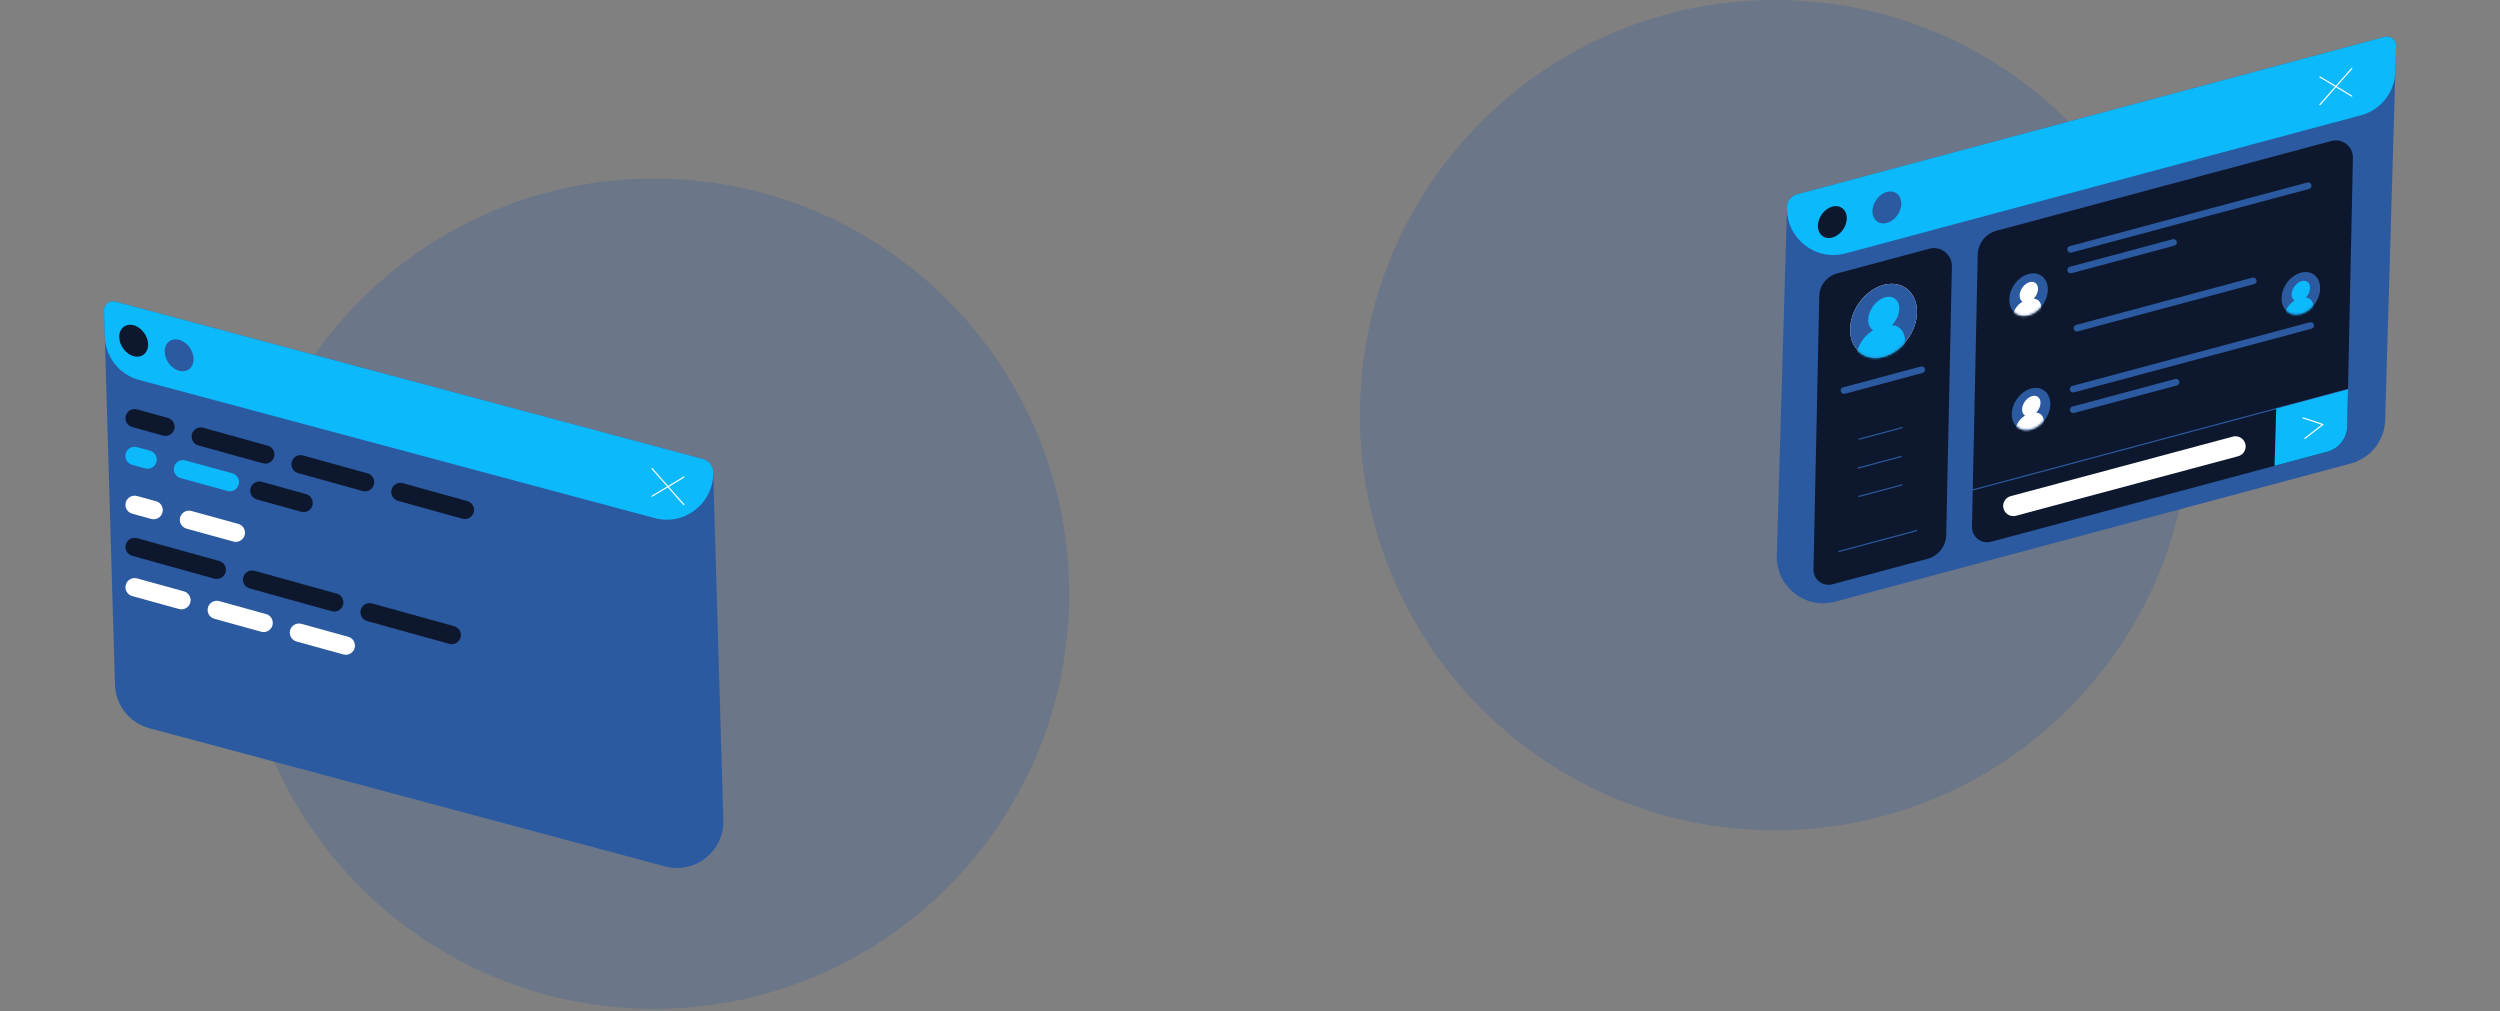 <svg width="1078" height="436" viewBox="0 0 1078 436" fill="none" xmlns="http://www.w3.org/2000/svg">
<rect x="0" y="0" width="1078" height="436" fill="#808080" stroke="none"/>
<g id="BlitCore Diagram">
<g id="code_screen">
<g id="ui">
<path id="Background" opacity="0.5" fill-rule="evenodd" clip-rule="evenodd" d="M944.401 179.011C944.401 277.876 864.255 358.022 765.39 358.022C666.525 358.022 586.379 277.876 586.379 179.011C586.379 80.146 666.525 0 765.39 0C864.255 0 944.401 80.146 944.401 179.011Z" fill="#2C5AA0" fill-opacity="0.5"/>
<g id="ui_screen">
<g id="ui_window">
<g id="Group-53">
<path id="Fill-3" fill-rule="evenodd" clip-rule="evenodd" d="M1033.2 19.809L1032.44 45.846L1028.48 181.13C1028.23 189.962 1022.2 197.577 1013.67 199.864L791.324 259.441C778.387 262.908 765.765 252.926 766.156 239.538L769.762 116.23L770.55 89.327C770.626 86.728 772.397 84.486 774.909 83.813L1028.29 15.921C1030.81 15.244 1033.28 17.195 1033.2 19.809Z" fill="#2C5AA0"/>
<path id="Fill-5" fill-rule="evenodd" clip-rule="evenodd" d="M1033.2 19.809L1032.88 30.966C1032.62 39.797 1026.59 47.412 1018.06 49.699L795.716 109.276C782.779 112.742 770.158 102.715 770.55 89.327V89.327C770.626 86.728 772.397 84.486 774.909 83.813L1028.29 15.921C1030.81 15.244 1033.28 17.195 1033.2 19.809Z" fill="#0CB9FB"/>
<path id="Fill-7" fill-rule="evenodd" clip-rule="evenodd" d="M796.332 94.087C796.332 97.775 793.543 101.511 790.103 102.433C786.663 103.354 783.874 101.113 783.874 97.425C783.874 93.738 786.663 90.002 790.103 89.08C793.543 88.158 796.332 90.4 796.332 94.087Z" fill="#0D182E"/>
<path id="Fill-9" fill-rule="evenodd" clip-rule="evenodd" d="M819.856 87.784C819.856 91.472 817.067 95.208 813.626 96.129C810.186 97.051 807.397 94.81 807.397 91.122C807.397 87.435 810.186 83.698 813.626 82.777C817.067 81.855 819.856 84.097 819.856 87.784Z" fill="#2C5AA0"/>
<path id="Fill-11" fill-rule="evenodd" clip-rule="evenodd" d="M1014.16 41.681C1014.1 41.699 1014.03 41.691 1013.97 41.653L1000.24 33.424C1000.12 33.352 1000.08 33.194 1000.16 33.073C1000.23 32.952 1000.39 32.912 1000.51 32.985L1014.23 41.214C1014.35 41.287 1014.39 41.444 1014.32 41.566C1014.28 41.625 1014.23 41.664 1014.16 41.681Z" fill="white"/>
<path id="Fill-13" fill-rule="evenodd" clip-rule="evenodd" d="M1000.44 45.358C1000.36 45.379 1000.27 45.362 1000.21 45.303C1000.1 45.209 1000.09 45.048 1000.18 44.941L1013.91 29.359C1014 29.253 1014.16 29.242 1014.27 29.336C1014.37 29.429 1014.38 29.591 1014.29 29.697L1000.57 45.28C1000.53 45.319 1000.49 45.345 1000.44 45.358Z" fill="white"/>
<path id="Fill-15" fill-rule="evenodd" clip-rule="evenodd" d="M1014.58 68.058L1012.46 167.9L1012.13 183.878C1012.02 188.996 1008.54 193.426 1003.6 194.751L858.575 233.61C854.35 234.742 850.22 231.503 850.312 227.13L852.795 109.786C852.898 104.943 856.187 100.749 860.865 99.496L1005.31 60.791C1010.05 59.522 1014.68 63.154 1014.58 68.058Z" fill="#0D182E"/>
<path id="Fill-17" fill-rule="evenodd" clip-rule="evenodd" d="M784.465 127.707L781.972 245.533C781.88 249.861 785.967 253.066 790.147 251.945L831.133 240.963C835.814 239.709 839.104 235.514 839.207 230.668L841.656 114.916C841.766 109.749 836.886 105.921 831.893 107.259L792.15 117.908C787.695 119.102 784.563 123.095 784.465 127.707Z" fill="#0D182E"/>
<path id="Fill-19" fill-rule="evenodd" clip-rule="evenodd" d="M829.009 160.815L795.5 169.794C794.735 169.999 793.949 169.545 793.744 168.78C793.538 168.015 793.992 167.228 794.757 167.023L828.266 158.045C829.031 157.84 829.818 158.294 830.023 159.059C830.228 159.824 829.774 160.61 829.009 160.815Z" fill="#2C5AA0"/>
<path id="Fill-21" fill-rule="evenodd" clip-rule="evenodd" d="M995.662 81.463L893.213 108.914C892.448 109.119 891.662 108.665 891.457 107.9C891.252 107.134 891.706 106.348 892.471 106.143L994.92 78.692C995.685 78.487 996.471 78.941 996.676 79.706C996.881 80.471 996.427 81.258 995.662 81.463Z" fill="#2C5AA0"/>
<path id="Fill-23" fill-rule="evenodd" clip-rule="evenodd" d="M971.974 122.508L895.913 142.888C895.148 143.093 894.362 142.639 894.157 141.874C893.952 141.109 894.405 140.323 895.171 140.118L971.231 119.737C971.997 119.532 972.783 119.986 972.988 120.751C973.193 121.516 972.739 122.303 971.974 122.508Z" fill="#2C5AA0"/>
<path id="Fill-25" fill-rule="evenodd" clip-rule="evenodd" d="M937.618 105.92L893.246 117.81C892.481 118.015 891.694 117.561 891.489 116.796C891.284 116.031 891.738 115.244 892.503 115.039L936.876 103.15C937.641 102.945 938.427 103.399 938.632 104.164C938.837 104.929 938.384 105.715 937.618 105.92Z" fill="#2C5AA0"/>
<path id="Fill-27" fill-rule="evenodd" clip-rule="evenodd" d="M996.743 141.731L894.294 169.182C893.529 169.387 892.743 168.933 892.538 168.168C892.333 167.402 892.787 166.616 893.552 166.411L996.001 138.96C996.766 138.755 997.552 139.209 997.757 139.974C997.962 140.739 997.508 141.526 996.743 141.731Z" fill="#2C5AA0"/>
<path id="Fill-29" fill-rule="evenodd" clip-rule="evenodd" d="M938.699 166.188L894.327 178.078C893.561 178.283 892.775 177.829 892.57 177.064C892.365 176.299 892.819 175.513 893.584 175.307L937.957 163.418C938.722 163.213 939.508 163.667 939.713 164.432C939.918 165.197 939.464 165.983 938.699 166.188Z" fill="#2C5AA0"/>
<path id="Fill-31" fill-rule="evenodd" clip-rule="evenodd" d="M820.311 184.633L801.695 189.621C801.559 189.658 801.418 189.577 801.382 189.44C801.345 189.303 801.426 189.163 801.563 189.126L820.179 184.138C820.315 184.102 820.456 184.183 820.492 184.32C820.529 184.456 820.448 184.597 820.311 184.633Z" fill="#2C5AA0"/>
<path id="Fill-33" fill-rule="evenodd" clip-rule="evenodd" d="M819.91 197.075L801.295 202.063C801.158 202.1 801.017 202.019 800.981 201.882C800.944 201.745 801.025 201.605 801.162 201.568L819.778 196.58C819.914 196.544 820.055 196.625 820.091 196.761C820.128 196.898 820.047 197.038 819.91 197.075Z" fill="#2C5AA0"/>
<path id="Fill-35" fill-rule="evenodd" clip-rule="evenodd" d="M820.198 209.332L801.583 214.32C801.446 214.357 801.306 214.276 801.269 214.139C801.232 214.002 801.313 213.862 801.45 213.825L820.066 208.837C820.203 208.801 820.343 208.882 820.379 209.019C820.416 209.155 820.335 209.295 820.198 209.332Z" fill="#2C5AA0"/>
<path id="Fill-37" fill-rule="evenodd" clip-rule="evenodd" d="M826.483 229.052L792.975 238.03C792.838 238.067 792.698 237.986 792.661 237.849C792.624 237.712 792.705 237.572 792.842 237.535L826.351 228.557C826.487 228.52 826.628 228.601 826.664 228.738C826.701 228.875 826.62 229.015 826.483 229.052Z" fill="#2C5AA0"/>
<path id="Fill-39" fill-rule="evenodd" clip-rule="evenodd" d="M1012.53 168.148L850.714 211.506C850.578 211.543 850.438 211.462 850.401 211.325C850.364 211.188 850.445 211.048 850.582 211.011L1012.4 167.653C1012.53 167.616 1012.67 167.697 1012.71 167.834C1012.75 167.971 1012.67 168.111 1012.53 168.148Z" fill="#2C5AA0"/>
<path id="Fill-41" fill-rule="evenodd" clip-rule="evenodd" d="M962.814 188.266L867.013 213.936C865.147 214.436 863.829 216.099 863.769 218.03C863.677 220.966 866.443 223.158 869.28 222.398L965.081 196.728C966.947 196.228 968.265 194.565 968.325 192.634C968.417 189.699 965.651 187.506 962.814 188.266Z" fill="white"/>
<path id="Fill-43" fill-rule="evenodd" clip-rule="evenodd" d="M1012.46 167.9L1012.13 183.877C1012.02 188.996 1008.54 193.426 1003.6 194.751L980.776 200.866L981.504 176.196L1012.46 167.9Z" fill="#0CB9FB"/>
<path id="Fill-45" fill-rule="evenodd" clip-rule="evenodd" d="M993.928 189.264C993.831 189.29 993.724 189.257 993.659 189.173C993.572 189.06 993.593 188.9 993.705 188.813L1001.08 183.135L992.908 180.424C992.774 180.379 992.702 180.234 992.746 180.1C992.791 179.966 992.936 179.894 993.07 179.937L1001.7 182.801C1001.79 182.831 1001.85 182.908 1001.87 183.001C1001.89 183.095 1001.85 183.189 1001.77 183.247L994.018 189.219C993.99 189.24 993.96 189.255 993.928 189.264Z" fill="white"/>
<path id="Fill-47" fill-rule="evenodd" clip-rule="evenodd" d="M884.11 174.229C884.11 179.146 880.39 184.13 875.801 185.36C871.213 186.589 867.493 183.599 867.493 178.681C867.493 173.763 871.213 168.779 875.801 167.55C880.39 166.32 884.11 169.31 884.11 174.229Z" fill="#2C5AA0"/>
<path id="Fill-49" fill-rule="evenodd" clip-rule="evenodd" d="M826.602 134.437C826.602 142.969 820.149 151.615 812.188 153.748C804.228 155.881 797.774 150.694 797.774 142.161C797.774 133.629 804.228 124.983 812.188 122.85C820.149 120.717 826.602 125.905 826.602 134.437Z" fill="white"/>
<path id="Fill-51" fill-rule="evenodd" clip-rule="evenodd" d="M826.602 134.437C826.602 142.969 820.149 151.615 812.188 153.748C804.228 155.881 797.774 150.694 797.774 142.161C797.774 133.629 804.228 124.983 812.188 122.85C820.149 120.717 826.602 125.905 826.602 134.437Z" fill="#2C5AA0"/>
</g>
<g id="Group-56">
<mask id="mask0_512_78" style="mask-type:alpha" maskUnits="userSpaceOnUse" x="797" y="122" width="30" height="33">
<g id="masterspot-illustrationchatting-mask-2">
<path id="Vector" d="M797.774 142.335C797.774 150.867 804.227 156.054 812.188 153.921C820.148 151.788 826.602 143.142 826.602 134.61C826.602 126.078 820.148 120.891 812.188 123.024C804.227 125.157 797.774 133.802 797.774 142.335Z" fill="white"/>
</g>
</mask>
<g mask="url(#mask0_512_78)">
<path id="Fill-54" fill-rule="evenodd" clip-rule="evenodd" d="M815.79 140.246L815.788 140.247C817.503 138.482 818.721 136.095 818.928 133.72C819.282 129.679 816.584 127.203 812.902 128.19C809.221 129.176 805.95 133.251 805.597 137.292C805.389 139.667 806.237 141.501 807.718 142.409L807.717 142.409C803.932 144.53 800.906 148.967 800.521 153.371L800.092 158.266L820.938 152.68L821.367 147.785C821.752 143.381 819.375 140.392 815.79 140.246Z" fill="#0CB9FB"/>
</g>
</g>
<path id="Fill-57" fill-rule="evenodd" clip-rule="evenodd" d="M883.029 124.822C883.029 129.74 879.309 134.724 874.72 135.953C870.132 137.183 866.412 134.192 866.412 129.274C866.412 124.356 870.131 119.372 874.72 118.143C879.309 116.913 883.029 119.904 883.029 124.822Z" fill="#2C5AA0"/>
<g id="Group-61">
<mask id="mask1_512_78" style="mask-type:alpha" maskUnits="userSpaceOnUse" x="866" y="117" width="18" height="20">
<g id="masterspot-illustrationchatting-mask-4">
<path id="Vector_2" d="M866.412 129.274C866.412 134.192 870.132 137.183 874.72 135.953C879.309 134.724 883.029 129.74 883.029 124.822C883.029 119.904 879.309 116.913 874.72 118.143C870.131 119.372 866.412 124.356 866.412 129.274Z" fill="white"/>
</g>
</mask>
<g mask="url(#mask1_512_78)">
<path id="Fill-59" fill-rule="evenodd" clip-rule="evenodd" d="M876.912 128.803L876.91 128.803C877.927 127.757 878.649 126.342 878.772 124.934C878.982 122.538 877.382 121.07 875.2 121.655C873.017 122.24 871.078 124.656 870.868 127.051C870.745 128.46 871.247 129.547 872.126 130.086L872.125 130.086C869.881 131.343 868.087 133.973 867.859 136.584L867.605 139.487L879.964 136.175L880.218 133.273C880.446 130.662 879.037 128.89 876.912 128.803Z" fill="white"/>
</g>
</g>
<path id="Fill-62" fill-rule="evenodd" clip-rule="evenodd" d="M1000.45 124.254C1000.45 129.172 996.729 134.156 992.141 135.386C987.552 136.615 983.832 133.625 983.832 128.707C983.832 123.789 987.552 118.805 992.141 117.576C996.729 116.346 1000.45 119.336 1000.45 124.254Z" fill="#2C5AA0"/>
<g id="Group-66">
<mask id="mask2_512_78" style="mask-type:alpha" maskUnits="userSpaceOnUse" x="983" y="117" width="18" height="19">
<g id="masterspot-illustrationchatting-mask-6">
<path id="Vector_3" d="M983.832 128.707C983.832 133.625 987.552 136.615 992.141 135.385C996.729 134.156 1000.45 129.172 1000.45 124.254C1000.45 119.336 996.73 116.346 992.141 117.576C987.552 118.805 983.832 123.789 983.832 128.707Z" fill="white"/>
</g>
</mask>
<g mask="url(#mask2_512_78)">
<path id="Fill-64" fill-rule="evenodd" clip-rule="evenodd" d="M994.208 128.347L994.207 128.347C995.224 127.301 995.945 125.886 996.069 124.477C996.278 122.082 994.679 120.614 992.496 121.199C990.313 121.784 988.374 124.2 988.164 126.595C988.041 128.004 988.544 129.091 989.422 129.629L989.422 129.629C987.178 130.887 985.383 133.517 985.155 136.128L984.901 139.031L997.26 135.719L997.514 132.817C997.743 130.205 996.334 128.433 994.208 128.347Z" fill="#0CB9FB"/>
</g>
</g>
<g id="Group-69">
<mask id="mask3_512_78" style="mask-type:alpha" maskUnits="userSpaceOnUse" x="867" y="167" width="18" height="19">
<g id="masterspot-illustrationchatting-mask-8">
<path id="Vector_4" d="M867.493 178.412C867.492 183.33 871.212 186.32 875.801 185.091C880.39 183.861 884.11 178.877 884.11 173.959C884.109 169.041 880.389 166.051 875.801 167.281C871.212 168.51 867.493 173.494 867.493 178.412Z" fill="white"/>
</g>
</mask>
<g mask="url(#mask3_512_78)">
<path id="Fill-67" fill-rule="evenodd" clip-rule="evenodd" d="M877.993 177.941L877.991 177.941C879.008 176.895 879.73 175.48 879.853 174.071C880.062 171.676 878.463 170.208 876.28 170.793C874.098 171.378 872.158 173.794 871.949 176.189C871.826 177.598 872.328 178.685 873.206 179.223L873.206 179.223C870.962 180.481 869.168 183.111 868.939 185.722L868.685 188.625L881.045 185.313L881.299 182.411C881.527 179.799 880.118 178.027 877.993 177.941Z" fill="white"/>
</g>
</g>
</g>
</g>
</g>
<g id="code">
<path id="Background_2" opacity="0.5" fill-rule="evenodd" clip-rule="evenodd" d="M461.025 256.011C461.025 354.876 380.879 435.022 282.014 435.022C183.149 435.022 103.004 354.876 103.004 256.011C103.004 157.146 183.149 77 282.014 77C380.879 77 461.025 157.146 461.025 256.011Z" fill="#2C5AA0" fill-opacity="0.5"/>
<g id="code_window">
<path id="Fill-3_2" fill-rule="evenodd" clip-rule="evenodd" d="M44.859 133.949L45.621 159.987L49.578 295.271C49.836 304.102 55.858 311.718 64.393 314.005L286.737 373.582C299.674 377.048 312.296 367.067 311.905 353.679L308.299 230.371L307.511 203.467C307.435 200.869 305.664 198.627 303.152 197.954L49.774 130.062C47.248 129.385 44.782 131.336 44.859 133.949Z" fill="#2C5AA0"/>
<g id="Group 26">
<path id="Fill-5_2" fill-rule="evenodd" clip-rule="evenodd" d="M44.859 133.949L45.185 145.106C45.444 153.938 51.467 161.553 60.001 163.84L282.345 223.417C295.282 226.883 307.903 216.856 307.511 203.467V203.467C307.435 200.869 305.664 198.627 303.152 197.954L49.774 130.062C47.248 129.385 44.782 131.336 44.859 133.949Z" fill="#0CB9FB"/>
<path id="Fill-7_2" fill-rule="evenodd" clip-rule="evenodd" d="M51.408 145.251C51.408 148.938 54.197 152.674 57.637 153.596C61.077 154.518 63.867 152.277 63.867 148.589C63.867 144.902 61.077 141.165 57.637 140.244C54.197 139.322 51.408 141.564 51.408 145.251Z" fill="#0D182E"/>
<path id="Fill-9_2" fill-rule="evenodd" clip-rule="evenodd" d="M71.025 151.528C71.025 155.216 73.814 158.952 77.255 159.874C80.695 160.796 83.484 158.554 83.484 154.867C83.484 151.179 80.695 147.443 77.255 146.521C73.814 145.599 71.025 147.841 71.025 151.528Z" fill="#2C5AA0"/>
<g id="Group 25">
<path id="Fill-11_2" fill-rule="evenodd" clip-rule="evenodd" d="M281.089 214.205C281.154 214.223 281.225 214.215 281.287 214.177L295.009 205.948C295.13 205.876 295.17 205.718 295.097 205.597C295.024 205.476 294.867 205.436 294.746 205.509L281.023 213.738C280.902 213.811 280.863 213.968 280.936 214.09C280.971 214.149 281.027 214.189 281.089 214.205Z" fill="white"/>
<path id="Fill-13_2" fill-rule="evenodd" clip-rule="evenodd" d="M294.811 217.882C294.891 217.903 294.98 217.886 295.046 217.827C295.153 217.733 295.163 217.572 295.069 217.465L281.347 201.883C281.254 201.777 281.093 201.766 280.986 201.86C280.88 201.953 280.87 202.115 280.963 202.221L294.685 217.804C294.72 217.843 294.764 217.869 294.811 217.882Z" fill="white"/>
</g>
</g>
<g id="code_2">
<path id="Path_3" fill-rule="evenodd" clip-rule="evenodd" d="M56.991 184.138L70.279 187.827C72.383 188.411 74.561 187.18 75.145 185.076C75.729 182.972 74.498 180.794 72.394 180.21L59.106 176.52C57.003 175.936 54.824 177.168 54.24 179.272C53.656 181.375 54.888 183.554 56.991 184.138ZM113.318 199.776L85.514 192.057C83.411 191.473 82.179 189.294 82.763 187.191C83.347 185.087 85.526 183.855 87.629 184.44L115.433 192.159C117.537 192.743 118.768 194.922 118.184 197.025C117.6 199.129 115.422 200.361 113.318 199.776ZM128.553 204.007L156.357 211.726C158.461 212.31 160.64 211.078 161.223 208.975C161.808 206.871 160.576 204.692 158.472 204.109L130.668 196.389C128.565 195.805 126.386 197.037 125.802 199.14C125.218 201.244 126.45 203.422 128.553 204.007ZM171.592 215.956L199.396 223.675C201.5 224.259 203.678 223.028 204.262 220.924C204.846 218.82 203.614 216.642 201.511 216.058L173.707 208.338C171.604 207.754 169.425 208.986 168.841 211.089C168.257 213.193 169.489 215.372 171.592 215.956Z" fill="#0D182E"/>
<path id="Path Copy" fill-rule="evenodd" clip-rule="evenodd" d="M143.353 224.653L163.546 230.234C165.65 230.816 167.827 229.582 168.409 227.478C168.99 225.374 167.756 223.196 165.652 222.615L145.459 217.033C143.355 216.452 141.178 217.686 140.596 219.79C140.014 221.894 141.249 224.072 143.353 224.653ZM178.786 234.447L198.979 240.028C201.083 240.61 203.26 239.375 203.841 237.271C204.423 235.167 203.189 232.99 201.085 232.408L180.892 226.827C178.788 226.245 176.61 227.479 176.029 229.584C175.447 231.688 176.681 233.865 178.786 234.447Z" fill="#2C5AA0"/>
<path id="Path Copy_2" d="M129.857 220.675L110.782 215.366C108.679 214.78 107.448 212.601 108.034 210.498C108.619 208.394 110.799 207.164 112.902 207.75L131.976 213.059C134.079 213.644 135.31 215.824 134.725 217.927C134.139 220.03 131.96 221.26 129.857 220.675Z" fill="#0D182E"/>
<path id="Path Copy_3" fill-rule="evenodd" clip-rule="evenodd" d="M56.969 200.421L62.605 201.968C64.71 202.546 66.886 201.308 67.464 199.203C68.041 197.098 66.803 194.923 64.698 194.345L59.062 192.797C56.957 192.219 54.782 193.457 54.203 195.563C53.626 197.668 54.864 199.843 56.969 200.421ZM77.852 206.154L98.055 211.7C100.16 212.279 102.335 211.041 102.913 208.935C103.491 206.83 102.253 204.655 100.148 204.077L79.945 198.53C77.84 197.952 75.665 199.191 75.087 201.296C74.509 203.401 75.747 205.576 77.852 206.154Z" fill="#0CB9FB"/>
<path id="Path Copy 2" fill-rule="evenodd" clip-rule="evenodd" d="M57 221.501L65.191 223.756C67.296 224.336 69.472 223.099 70.051 220.994C70.631 218.889 69.395 216.714 67.29 216.134L59.098 213.879C56.993 213.299 54.817 214.536 54.238 216.64C53.658 218.745 54.895 220.921 57 221.501ZM80.436 227.953L100.634 233.514C102.738 234.094 104.915 232.857 105.494 230.752C106.074 228.648 104.837 226.472 102.732 225.892L82.534 220.331C80.429 219.752 78.253 220.988 77.673 223.093C77.094 225.197 78.331 227.374 80.436 227.953Z" fill="white"/>
<path id="Path Copy 2_2" d="M142.766 244.812L122.593 239.156C120.491 238.567 119.265 236.385 119.855 234.283C120.444 232.181 122.626 230.955 124.728 231.544L144.9 237.199C147.002 237.789 148.228 239.971 147.639 242.073C147.049 244.175 144.868 245.401 142.766 244.812Z" fill="#2C5AA0"/>
<path id="Path Copy 3" fill-rule="evenodd" clip-rule="evenodd" d="M56.991 239.673L92.413 249.507C94.516 250.091 96.695 248.859 97.279 246.756C97.863 244.652 96.631 242.473 94.528 241.89L59.106 232.055C57.003 231.471 54.824 232.703 54.24 234.806C53.656 236.91 54.888 239.088 56.991 239.673ZM143.069 263.571L107.648 253.737C105.544 253.153 104.312 250.974 104.897 248.87C105.48 246.767 107.659 245.536 109.763 246.119L145.184 255.954C147.288 256.538 148.519 258.717 147.935 260.82C147.351 262.923 145.173 264.155 143.069 263.571ZM193.726 277.636L158.304 267.801C156.201 267.217 154.969 265.038 155.553 262.935C156.137 260.832 158.316 259.6 160.419 260.183L195.841 270.018C197.944 270.602 199.176 272.781 198.592 274.884C198.008 276.988 195.829 278.219 193.726 277.636Z" fill="#0D182E"/>
<path id="Path Copy 4" fill-rule="evenodd" clip-rule="evenodd" d="M56.995 257.024L77.188 262.607C79.292 263.188 81.47 261.954 82.051 259.85C82.633 257.746 81.399 255.568 79.295 254.987L59.102 249.404C56.998 248.823 54.821 250.057 54.239 252.161C53.657 254.265 54.891 256.443 56.995 257.024ZM112.62 272.402L92.428 266.819C90.323 266.238 89.089 264.06 89.671 261.956C90.253 259.852 92.43 258.618 94.534 259.199L114.727 264.782C116.831 265.363 118.065 267.541 117.484 269.645C116.902 271.749 114.725 272.983 112.62 272.402ZM148.053 282.197L127.86 276.615C125.756 276.033 124.522 273.856 125.103 271.752C125.685 269.647 127.862 268.413 129.967 268.995L150.159 274.577C152.264 275.159 153.498 277.336 152.916 279.44C152.334 281.544 150.157 282.779 148.053 282.197Z" fill="white"/>
</g>
</g>
</g>
</g>
</g>
</svg>
